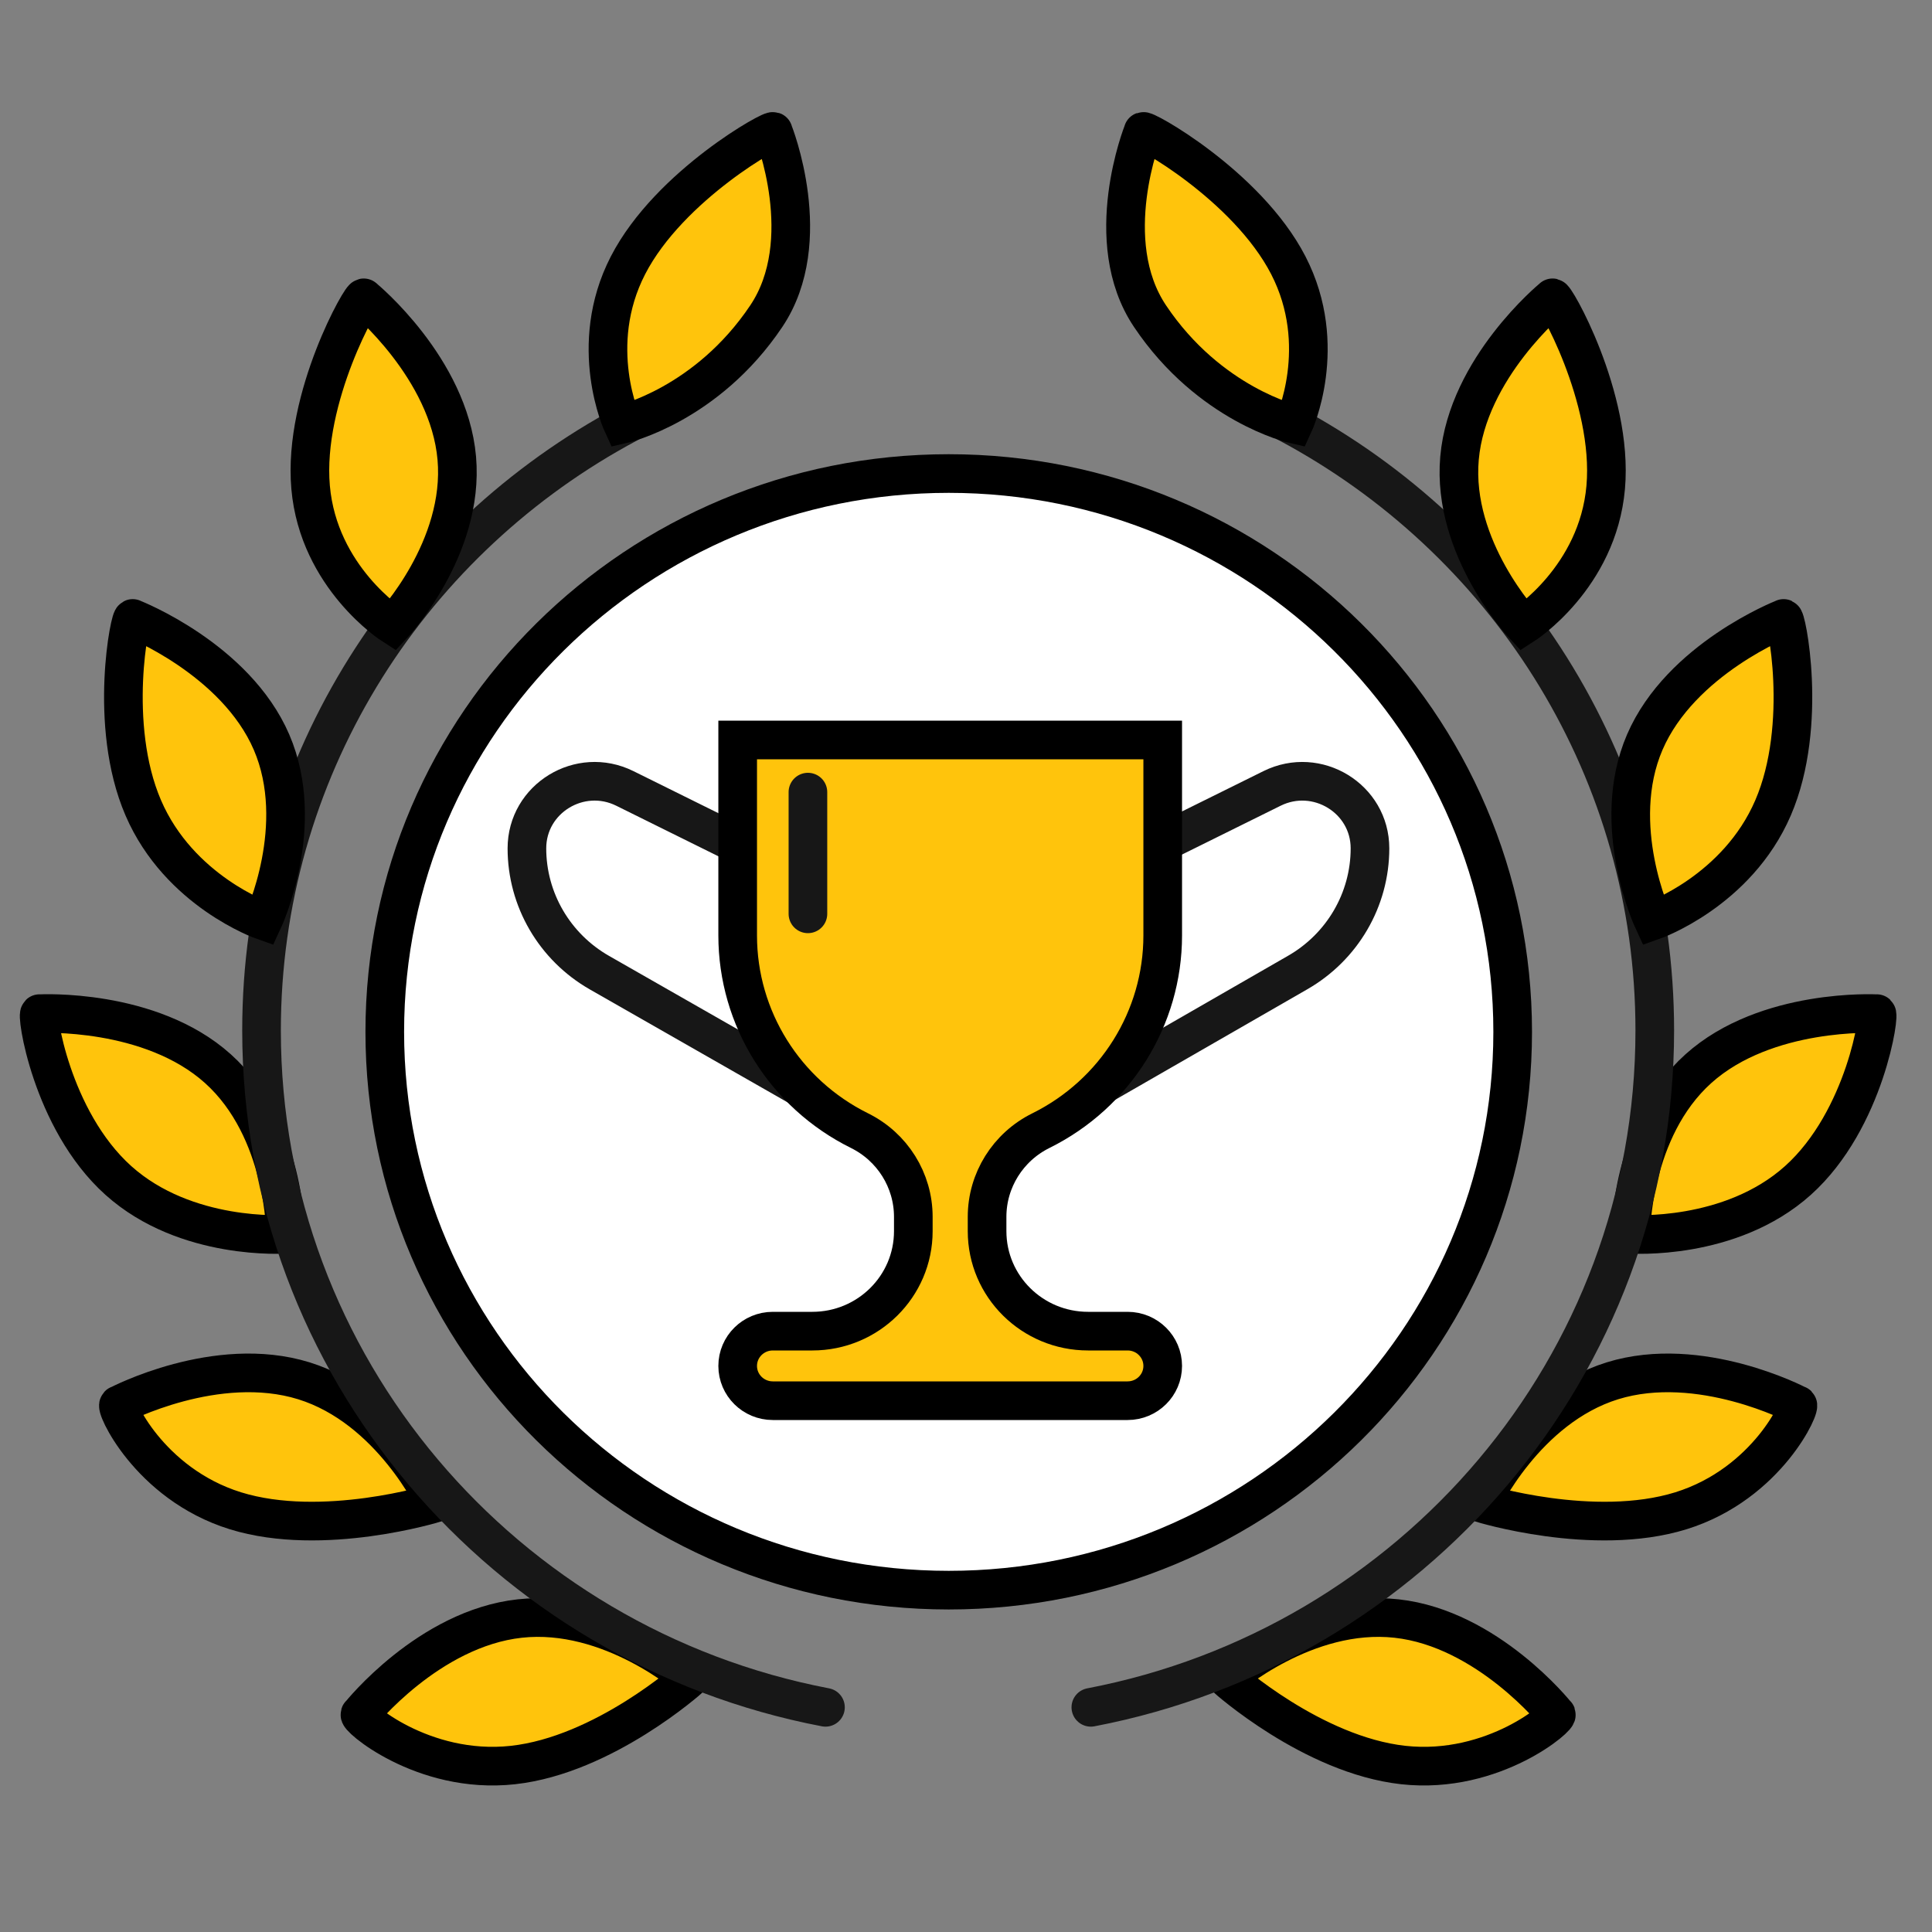 <?xml version="1.0" encoding="UTF-8"?>
<svg width="100px" height="100px" viewBox="0 0 100 100" version="1.1" xmlns="http://www.w3.org/2000/svg" xmlns:xlink="http://www.w3.org/1999/xlink">
    <rect x="0" y="0" width="100" height="100" fill="#808080" stroke="none"/>
    <!-- Generator: Sketch 51 (57462) - http://www.bohemiancoding.com/sketch -->
    <title>y_icon_trophy</title>
    <desc>Created with Sketch.</desc>
    <defs></defs>
    <g id="Page-1" stroke="none" stroke-width="1" fill="none" fill-rule="evenodd">
        <g id="y_icon_trophy" stroke-width="2">
            <g id="Badge_icon" transform="translate(0, 5)">
                <g id="Page-1" transform="translate(1.818, 1.8)">
                    <path d="M24.733,84.558 C20.022,85.076 16.522,81.962 16.828,81.928 C16.828,81.928 20.37,77.493 25.084,76.975 C29.795,76.456 33.89,80.05 33.89,80.05 C33.89,80.05 29.445,84.04 24.733,84.558 Z" id="Stroke-1" stroke="#000000" fill="#FFC40C"></path>
                    <path d="M4.309,54.301 C0.798,51.148 0.016,45.464 0.245,45.668 C0.245,45.668 5.949,45.36 9.46,48.513 C12.971,51.667 12.963,57.084 12.963,57.084 C12.963,57.084 7.82,57.453 4.309,54.301 Z" id="Stroke-3" stroke="#000000" fill="#FFC40C"></path>
                    <path d="M10.369,71.398 C5.845,69.994 4.045,65.824 4.339,65.914 C4.339,65.914 9.385,63.268 13.909,64.67 C18.432,66.074 20.721,70.997 20.721,70.997 C20.721,70.997 14.892,72.8 10.369,71.398 Z" id="Stroke-5" stroke="#000000" fill="#FFC40C"></path>
                    <path d="M30.725,15.095 C30.536,15.196 30.347,15.298 30.16,15.403 C19.157,21.511 11.719,33.16 11.719,46.54 C11.719,63.928 24.282,78.394 40.908,81.571" id="Stroke-7" stroke="#171717" stroke-linecap="round" stroke-linejoin="round"></path>
                    <path d="M5.597,35.013 C3.737,30.695 4.944,24.939 5.064,25.22 C5.064,25.22 10.375,27.298 12.237,31.616 C14.096,35.934 11.8,40.852 11.8,40.852 C11.8,40.852 7.456,39.329 5.597,35.013 Z" id="Stroke-9" stroke="#000000" fill="#FFC40C"></path>
                    <path d="M30.687,6.932 C32.842,2.752 38.348,-0.255 38.208,0.017 C38.208,0.017 40.467,5.657 37.844,9.565 C34.763,14.16 30.404,15.155 30.404,15.155 C30.404,15.155 28.532,11.112 30.687,6.932 Z" id="Stroke-11" stroke="#000000" fill="#FFC40C"></path>
                    <path d="M14.259,18.425 C13.849,13.751 16.993,8.323 17.02,8.627 C17.02,8.627 21.414,12.238 21.825,16.914 C22.237,21.591 18.509,25.558 18.509,25.558 C18.509,25.558 14.671,23.1 14.259,18.425 Z" id="Stroke-13" stroke="#000000" fill="#FFC40C"></path>
                    <path d="M70.819,84.558 C75.53,85.076 79.03,81.962 78.722,81.928 C78.722,81.928 75.18,77.493 70.468,76.975 C65.757,76.456 61.662,80.05 61.662,80.05 C61.662,80.05 66.107,84.04 70.819,84.558 Z" id="Stroke-15" stroke="#000000" fill="#FFC40C"></path>
                    <path d="M91.243,54.301 C94.754,51.148 95.536,45.464 95.305,45.668 C95.305,45.668 89.603,45.36 86.092,48.513 C82.58,51.667 82.589,57.084 82.589,57.084 C82.589,57.084 87.732,57.453 91.243,54.301 Z" id="Stroke-17" stroke="#000000" fill="#FFC40C"></path>
                    <path d="M85.183,71.398 C89.707,69.994 91.507,65.824 91.211,65.914 C91.211,65.914 86.167,63.268 81.642,64.67 C77.118,66.074 74.831,70.997 74.831,70.997 C74.831,70.997 80.658,72.8 85.183,71.398 Z" id="Stroke-19" stroke="#000000" fill="#FFC40C"></path>
                    <path d="M64.827,15.095 C65.016,15.196 65.205,15.298 65.392,15.403 C76.395,21.511 83.833,33.16 83.833,46.54 C83.833,63.928 71.27,78.394 54.644,81.571" id="Stroke-21" stroke="#171717" stroke-linecap="round" stroke-linejoin="round"></path>
                    <path d="M89.955,35.013 C91.815,30.695 90.608,24.939 90.487,25.22 C90.487,25.22 85.177,27.298 83.315,31.616 C81.456,35.934 83.751,40.852 83.751,40.852 C83.751,40.852 88.096,39.329 89.955,35.013 Z" id="Stroke-23" stroke="#000000" fill="#FFC40C"></path>
                    <path d="M64.865,6.932 C62.708,2.752 57.204,-0.255 57.344,0.017 C57.344,0.017 55.085,5.657 57.707,9.565 C60.789,14.16 65.148,15.155 65.148,15.155 C65.148,15.155 67.02,11.112 64.865,6.932 Z" id="Stroke-25" stroke="#000000" fill="#FFC40C"></path>
                    <path d="M81.293,18.425 C81.703,13.751 78.559,8.323 78.532,8.627 C78.532,8.627 74.138,12.238 73.726,16.914 C73.315,21.591 77.041,25.558 77.041,25.558 C77.041,25.558 80.881,23.1 81.293,18.425 Z" id="Stroke-27" stroke="#000000" fill="#FFC40C"></path>
                    <path d="M76.478,46.608 C76.478,62.568 63.409,75.506 47.288,75.506 C31.167,75.506 18.098,62.568 18.098,46.608 C18.098,30.648 31.167,17.71 47.288,17.71 C63.409,17.71 76.478,30.648 76.478,46.608 Z" id="Stroke-29" stroke="#000000" fill="#FFFFFF"></path>
                </g>
                <g id="Page-1" transform="translate(27.273, 33.3)">
                    <path d="M33.091,5.22 L38.567,2.509 C40.896,1.357 43.637,3.033 43.637,5.61 L43.637,5.611 C43.637,8.265 42.205,10.717 39.884,12.044 L30,17.73" id="Stroke-1" stroke="#171717" stroke-linecap="round" stroke-linejoin="round"></path>
                    <path d="M10.909,5.4 L5.069,2.509 C2.741,1.356 0,3.033 0,5.611 C0,8.265 1.431,10.717 3.753,12.044 L14.182,18" id="Stroke-3" stroke="#171717" stroke-linecap="round" stroke-linejoin="round"></path>
                    <path d="M32.909,10.12 L32.909,-0 L10.909,-0 L10.909,10.12 C10.909,14.398 13.35,18.308 17.215,20.222 C18.922,21.067 20,22.794 20,24.683 L20,25.425 C20,28.283 17.66,30.6 14.773,30.6 L12.727,30.6 C11.723,30.6 10.909,31.406 10.909,32.4 C10.909,33.394 11.723,34.2 12.727,34.2 L31.091,34.2 C32.095,34.2 32.909,33.394 32.909,32.4 C32.909,31.406 32.095,30.6 31.091,30.6 L29.046,30.6 C26.158,30.6 23.818,28.283 23.818,25.425 L23.818,24.683 C23.818,22.794 24.897,21.067 26.603,20.222 C30.467,18.308 32.909,14.398 32.909,10.12 Z" id="Stroke-5" stroke="#000000" fill="#FFC40C"></path>
                    <path d="M14.545,2.7 L14.545,9" id="Stroke-7" stroke="#171717" stroke-linecap="round" stroke-linejoin="round"></path>
                </g>
            </g>
        </g>
    </g>
</svg>